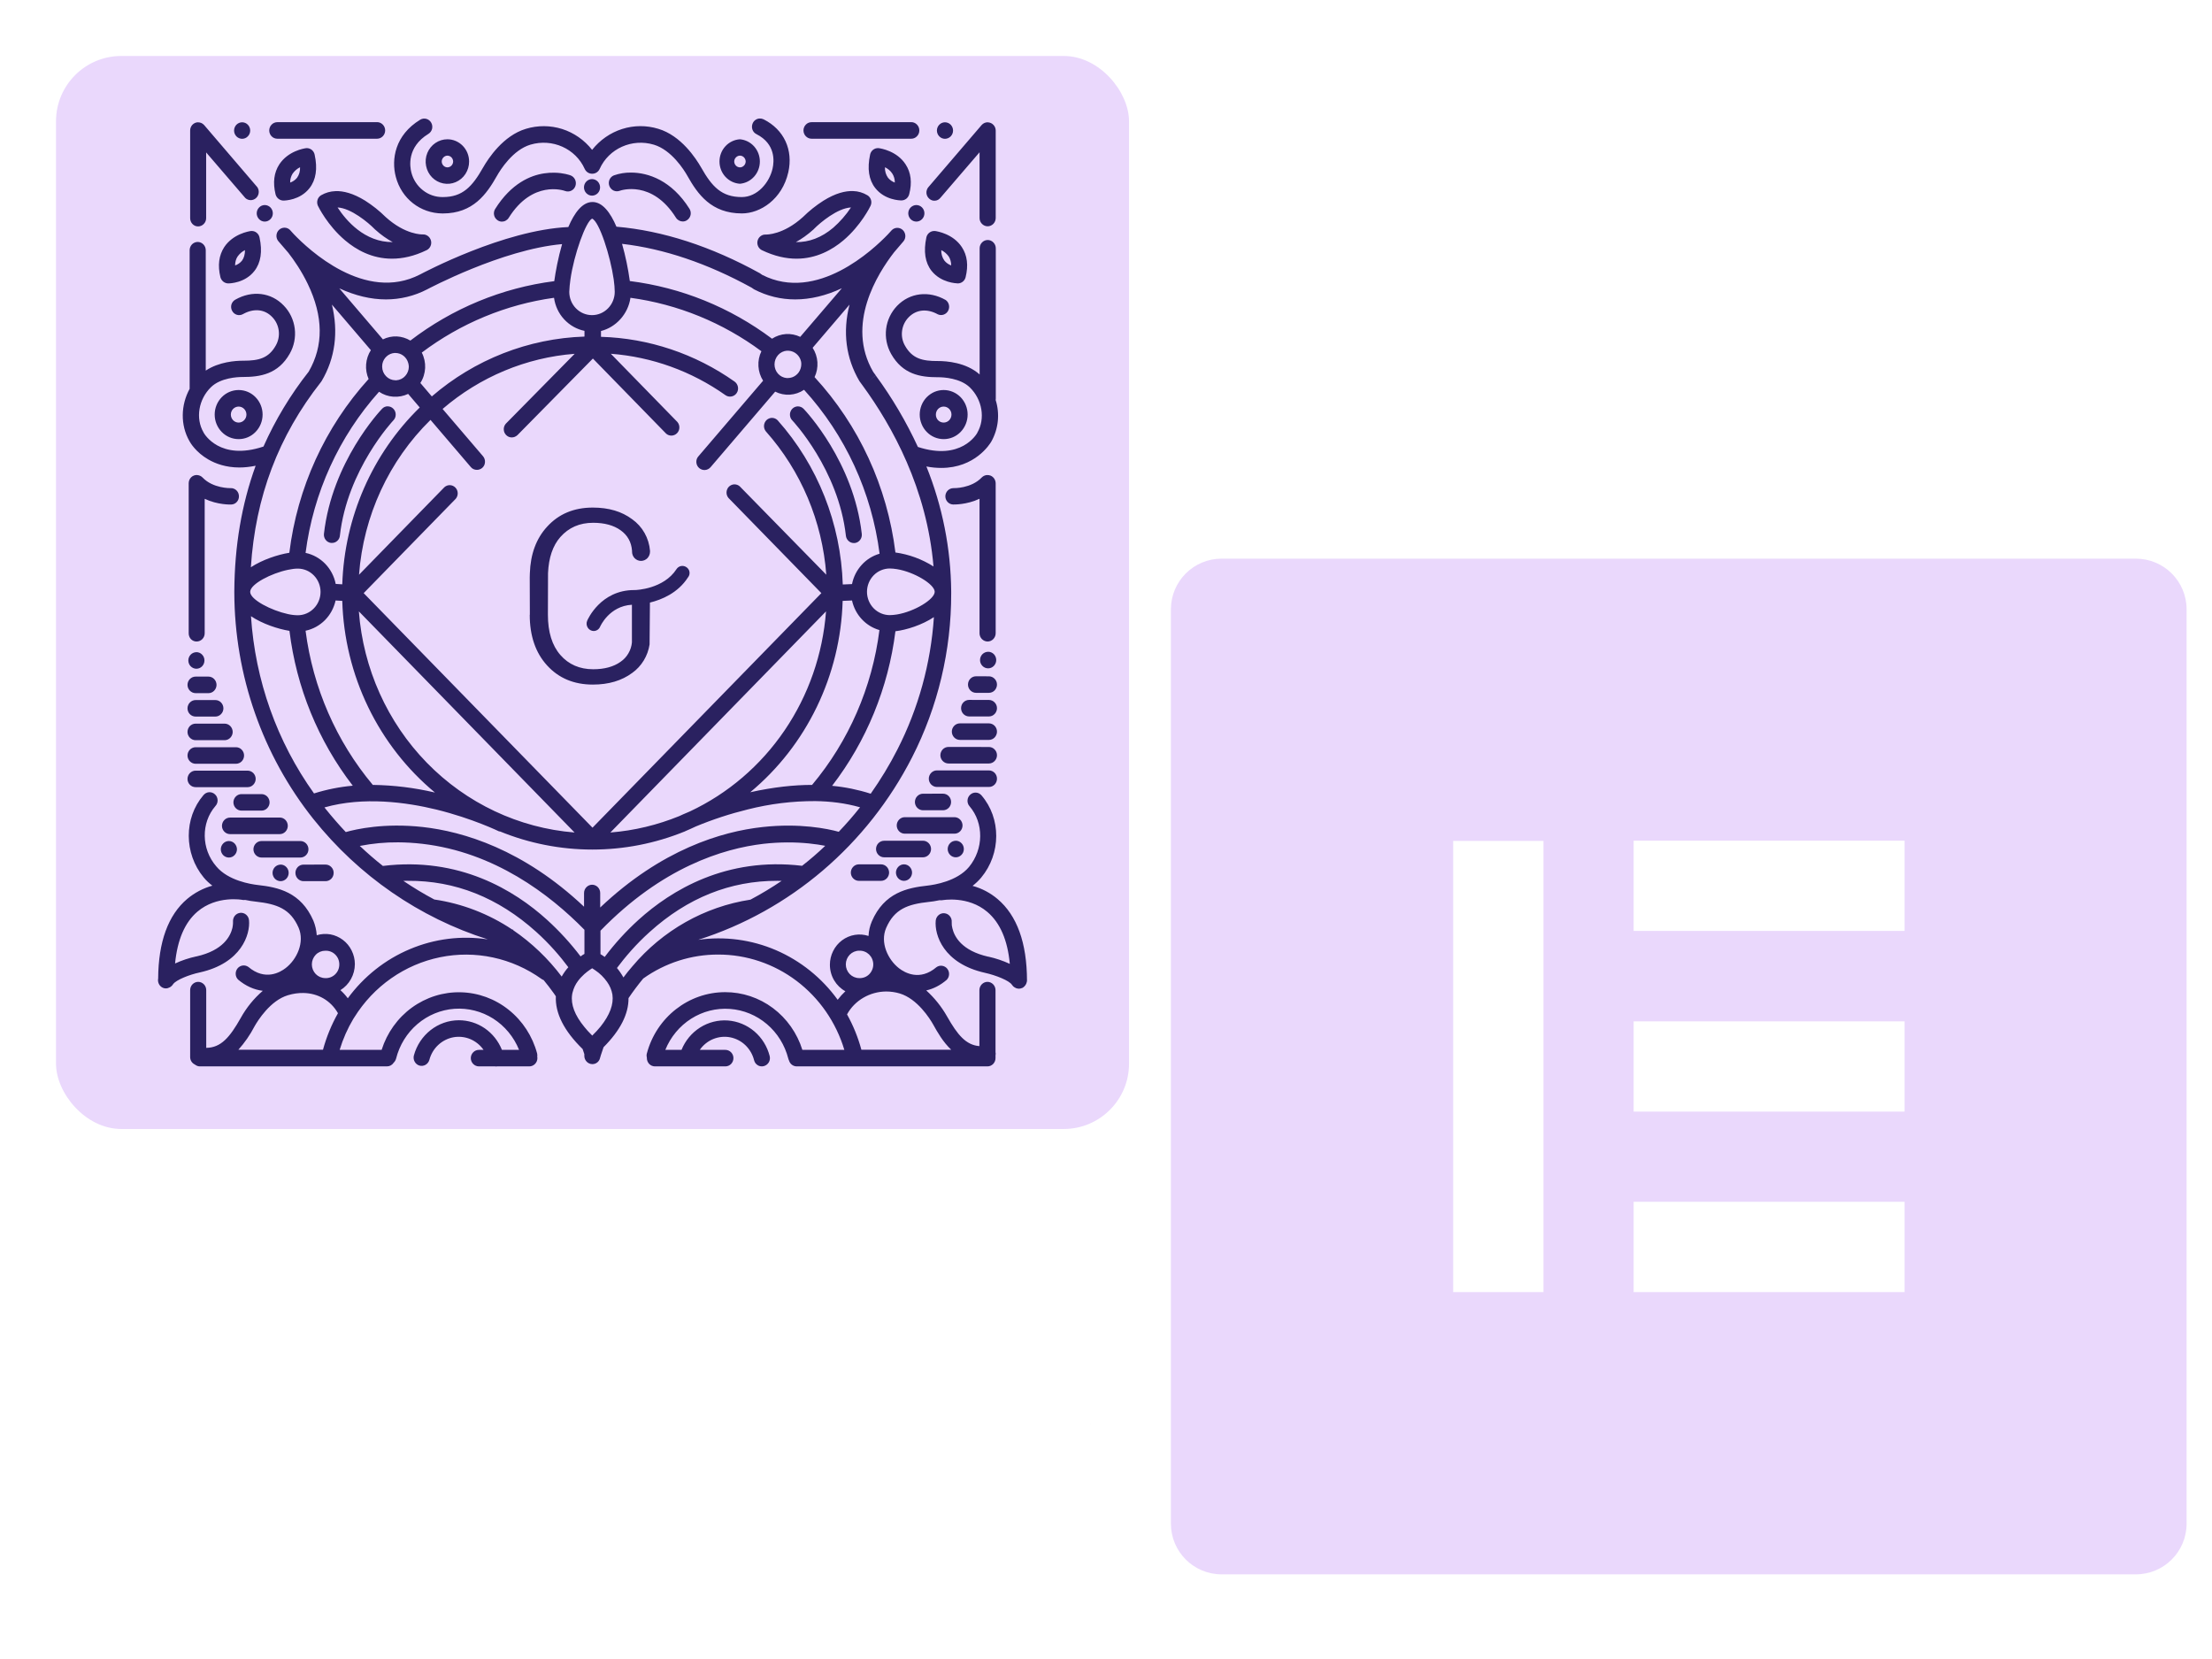 <svg width="56" height="42" viewBox="0 0 56 42" fill="none" xmlns="http://www.w3.org/2000/svg">
<g clip-path="url(#clip0_2266_3510)">
<g clip-path="url(#clip1_2266_3510)">
<path d="M55.357 38.571V15.428C55.357 14.717 54.783 14.143 54.071 14.143H30.928C30.217 14.143 29.643 14.717 29.643 15.428V38.571C29.643 39.283 30.217 39.857 30.928 39.857H54.071C54.783 39.857 55.357 39.283 55.357 38.571ZM39.074 32.711H36.789V21.289H39.075V32.711H39.074ZM48.217 32.711H41.358V30.425H48.217V32.711ZM48.217 28.142H41.358V25.857H48.217V28.142ZM48.217 23.568H41.358V21.283H48.217V23.568Z" fill="#EAD8FC"/>
<path d="M27.605 36.053V36.051C27.604 36.046 27.601 36.04 27.6 36.035L27.605 36.053Z" fill="black"/>
</g>
<rect x="1.418" y="1.417" width="27.165" height="27.165" rx="1.654" fill="#EAD8FC"/>
<path d="M19.234 3C19.197 3.001 19.161 3.012 19.13 3.033C19.099 3.053 19.074 3.082 19.058 3.116C19.009 3.221 19.048 3.346 19.151 3.396C19.642 3.646 19.599 4.088 19.559 4.266C19.481 4.618 19.177 4.989 18.778 4.989C18.269 4.989 18.025 4.726 17.752 4.243C17.617 4.007 17.242 3.433 16.666 3.261C16.367 3.169 16.047 3.171 15.749 3.266C15.451 3.361 15.187 3.545 14.99 3.794C14.794 3.545 14.53 3.361 14.232 3.266C13.934 3.172 13.614 3.17 13.315 3.261C12.74 3.433 12.364 4.007 12.229 4.243C11.955 4.726 11.711 4.989 11.212 4.989H11.205C11.025 4.99 10.85 4.93 10.707 4.817C10.564 4.705 10.461 4.548 10.415 4.369C10.376 4.223 10.294 3.727 10.846 3.389C10.869 3.375 10.889 3.356 10.905 3.334C10.921 3.312 10.932 3.287 10.939 3.261C10.945 3.234 10.946 3.207 10.942 3.179C10.938 3.152 10.929 3.126 10.915 3.103C10.902 3.08 10.884 3.059 10.862 3.043C10.841 3.026 10.816 3.015 10.79 3.008C10.764 3.002 10.738 3 10.711 3.004C10.685 3.008 10.659 3.018 10.636 3.032C10 3.42 9.902 4.034 10.021 4.479C10.165 5.029 10.642 5.4 11.201 5.404H11.211C11.979 5.404 12.321 4.911 12.581 4.452C12.666 4.301 12.983 3.794 13.43 3.662C13.983 3.498 14.572 3.761 14.803 4.277C14.819 4.312 14.844 4.341 14.875 4.363C14.907 4.384 14.943 4.396 14.98 4.398H15.004C15.041 4.396 15.078 4.384 15.109 4.363C15.14 4.342 15.165 4.312 15.181 4.277C15.412 3.761 16.001 3.497 16.554 3.663C17.002 3.798 17.318 4.301 17.403 4.453C17.663 4.915 18.006 5.403 18.782 5.403C19.249 5.403 19.802 5.046 19.957 4.361C20.085 3.795 19.849 3.281 19.332 3.021C19.301 3.006 19.267 2.999 19.233 3.001L19.234 3ZM7.021 3.093C6.967 3.093 6.915 3.115 6.877 3.154C6.838 3.193 6.817 3.246 6.816 3.302C6.816 3.417 6.906 3.512 7.021 3.512H9.547C9.601 3.512 9.653 3.489 9.691 3.45C9.729 3.411 9.751 3.358 9.751 3.302C9.751 3.246 9.729 3.193 9.691 3.154C9.652 3.114 9.6 3.092 9.546 3.092L7.021 3.093ZM20.545 3.093C20.491 3.093 20.439 3.115 20.401 3.155C20.363 3.194 20.341 3.247 20.341 3.302C20.341 3.417 20.434 3.512 20.546 3.512H23.07C23.124 3.512 23.176 3.49 23.214 3.45C23.253 3.411 23.274 3.358 23.274 3.302C23.274 3.246 23.253 3.193 23.214 3.154C23.176 3.114 23.124 3.092 23.07 3.092L20.545 3.093ZM6.127 3.096C6.073 3.097 6.022 3.12 5.984 3.159C5.947 3.198 5.926 3.251 5.926 3.306C5.926 3.361 5.948 3.414 5.986 3.453C6.025 3.492 6.076 3.514 6.13 3.514C6.184 3.514 6.236 3.492 6.274 3.452C6.313 3.413 6.334 3.36 6.334 3.305C6.334 3.249 6.312 3.196 6.274 3.157C6.236 3.118 6.184 3.096 6.13 3.096H6.127ZM23.92 3.096C23.866 3.097 23.815 3.12 23.778 3.159C23.74 3.198 23.719 3.251 23.719 3.306C23.72 3.361 23.741 3.414 23.78 3.453C23.818 3.492 23.869 3.514 23.923 3.514C23.977 3.514 24.029 3.492 24.068 3.453C24.106 3.414 24.128 3.361 24.128 3.305C24.128 3.249 24.106 3.196 24.068 3.157C24.029 3.118 23.977 3.096 23.923 3.096H23.92ZM5.005 3.096C4.953 3.099 4.904 3.123 4.868 3.162C4.833 3.201 4.813 3.253 4.814 3.306V5.522C4.814 5.637 4.902 5.732 5.014 5.732C5.069 5.732 5.121 5.71 5.159 5.67C5.198 5.631 5.219 5.578 5.219 5.522V3.859L6.21 5.012C6.246 5.047 6.295 5.066 6.345 5.067C6.395 5.067 6.443 5.049 6.481 5.015C6.519 4.981 6.543 4.935 6.549 4.884C6.556 4.833 6.543 4.781 6.515 4.739L5.169 3.167C5.148 3.144 5.123 3.125 5.095 3.113C5.067 3.101 5.036 3.096 5.006 3.097L5.005 3.096ZM25.015 3.096C24.984 3.094 24.953 3.1 24.925 3.112C24.897 3.124 24.871 3.142 24.851 3.166L23.505 4.736C23.487 4.756 23.473 4.78 23.465 4.806C23.456 4.832 23.452 4.859 23.454 4.887C23.456 4.914 23.463 4.941 23.475 4.965C23.487 4.99 23.504 5.011 23.524 5.029C23.544 5.047 23.567 5.062 23.592 5.071C23.617 5.08 23.643 5.083 23.67 5.081C23.696 5.08 23.722 5.072 23.746 5.06C23.769 5.047 23.79 5.03 23.807 5.009L24.799 3.855V5.52C24.799 5.634 24.892 5.729 25.004 5.729C25.058 5.729 25.11 5.706 25.148 5.667C25.186 5.628 25.208 5.575 25.208 5.519V3.306C25.208 3.253 25.188 3.201 25.152 3.163C25.116 3.124 25.068 3.101 25.016 3.098L25.015 3.096ZM11.327 3.526C11.218 3.526 11.112 3.559 11.021 3.621C10.93 3.683 10.86 3.771 10.818 3.874C10.776 3.977 10.765 4.09 10.787 4.2C10.808 4.309 10.86 4.41 10.937 4.489C11.014 4.568 11.112 4.621 11.219 4.643C11.326 4.665 11.437 4.654 11.537 4.611C11.638 4.568 11.724 4.496 11.784 4.403C11.844 4.31 11.877 4.201 11.876 4.089C11.876 3.94 11.818 3.797 11.715 3.691C11.612 3.586 11.473 3.526 11.327 3.526ZM18.732 3.526C18.592 3.535 18.461 3.598 18.365 3.702C18.268 3.807 18.215 3.945 18.215 4.089C18.215 4.233 18.268 4.371 18.365 4.476C18.461 4.58 18.592 4.643 18.732 4.652C18.87 4.64 18.998 4.576 19.092 4.471C19.185 4.367 19.237 4.231 19.237 4.089C19.237 3.947 19.185 3.811 19.092 3.707C18.998 3.602 18.87 3.538 18.732 3.526ZM22.235 3.75C22.187 3.748 22.14 3.763 22.102 3.793C22.064 3.823 22.038 3.866 22.028 3.914C21.952 4.268 21.994 4.551 22.158 4.76C22.395 5.064 22.778 5.074 22.821 5.074C22.866 5.074 22.91 5.058 22.946 5.03C22.981 5.001 23.007 4.961 23.018 4.916C23.094 4.626 23.064 4.369 22.926 4.16C22.706 3.822 22.301 3.758 22.254 3.752C22.247 3.751 22.241 3.75 22.235 3.75ZM7.763 3.75C7.756 3.75 7.75 3.75 7.743 3.752C7.697 3.758 7.295 3.822 7.072 4.16C6.936 4.369 6.904 4.622 6.976 4.919C6.988 4.964 7.013 5.004 7.049 5.032C7.084 5.061 7.128 5.077 7.173 5.078C7.216 5.078 7.598 5.068 7.835 4.764C8 4.554 8.043 4.268 7.966 3.917C7.957 3.869 7.931 3.826 7.894 3.795C7.857 3.765 7.81 3.749 7.763 3.75ZM11.327 3.94C11.365 3.941 11.402 3.956 11.429 3.984C11.456 4.012 11.471 4.05 11.472 4.089C11.471 4.128 11.456 4.165 11.429 4.193C11.402 4.221 11.365 4.236 11.327 4.237C11.289 4.236 11.252 4.221 11.226 4.193C11.199 4.165 11.183 4.128 11.183 4.089C11.183 4.05 11.199 4.013 11.226 3.985C11.252 3.957 11.289 3.941 11.327 3.94ZM18.732 3.94C18.771 3.94 18.808 3.956 18.835 3.984C18.862 4.012 18.877 4.05 18.878 4.089C18.877 4.128 18.862 4.166 18.834 4.193C18.807 4.221 18.771 4.237 18.732 4.237C18.694 4.236 18.658 4.221 18.631 4.193C18.604 4.165 18.588 4.128 18.588 4.089C18.588 4.05 18.604 4.013 18.631 3.985C18.658 3.957 18.694 3.941 18.732 3.94ZM7.596 4.234C7.601 4.329 7.575 4.424 7.52 4.501C7.474 4.557 7.414 4.599 7.346 4.622C7.344 4.542 7.366 4.463 7.408 4.396C7.457 4.327 7.521 4.271 7.596 4.234ZM22.404 4.234C22.473 4.268 22.545 4.322 22.591 4.396C22.631 4.46 22.654 4.534 22.654 4.622C22.587 4.598 22.528 4.556 22.482 4.501C22.427 4.424 22.399 4.33 22.404 4.234ZM15.973 4.369C15.827 4.367 15.682 4.391 15.544 4.439C15.519 4.448 15.496 4.463 15.477 4.481C15.457 4.5 15.442 4.522 15.431 4.547C15.42 4.572 15.414 4.599 15.413 4.626C15.412 4.653 15.417 4.681 15.426 4.706C15.445 4.757 15.483 4.799 15.531 4.823C15.58 4.846 15.635 4.849 15.686 4.831C15.719 4.818 16.509 4.548 17.114 5.513C17.153 5.573 17.219 5.607 17.286 5.607C17.322 5.607 17.361 5.597 17.394 5.573C17.439 5.543 17.471 5.497 17.483 5.443C17.494 5.39 17.485 5.333 17.456 5.287C17.003 4.567 16.412 4.369 15.973 4.369ZM14.032 4.372C13.947 4.37 13.861 4.376 13.777 4.389C13.435 4.439 12.944 4.639 12.536 5.29C12.521 5.313 12.512 5.339 12.507 5.366C12.502 5.393 12.503 5.42 12.509 5.447C12.514 5.474 12.525 5.499 12.541 5.521C12.556 5.543 12.576 5.562 12.598 5.577C12.63 5.599 12.668 5.611 12.707 5.611C12.741 5.611 12.775 5.602 12.804 5.585C12.834 5.569 12.86 5.545 12.878 5.516C13.481 4.551 14.27 4.821 14.306 4.835C14.332 4.844 14.358 4.849 14.385 4.847C14.412 4.846 14.438 4.84 14.462 4.828C14.486 4.816 14.508 4.8 14.526 4.78C14.544 4.759 14.558 4.736 14.567 4.71C14.585 4.658 14.583 4.6 14.56 4.549C14.537 4.499 14.496 4.459 14.445 4.44C14.422 4.432 14.265 4.375 14.032 4.372ZM14.984 4.534C14.931 4.535 14.88 4.558 14.843 4.597C14.805 4.636 14.784 4.689 14.784 4.744C14.785 4.799 14.806 4.852 14.844 4.891C14.883 4.931 14.934 4.953 14.988 4.953C15.042 4.953 15.094 4.93 15.133 4.891C15.171 4.852 15.192 4.799 15.192 4.743C15.192 4.687 15.17 4.634 15.132 4.595C15.093 4.556 15.041 4.534 14.987 4.534H14.984ZM21.598 4.837C21.402 4.83 21.154 4.889 20.846 5.081C20.659 5.2 20.485 5.339 20.326 5.496C19.826 5.948 19.408 5.938 19.385 5.938C19.338 5.936 19.292 5.95 19.255 5.979C19.217 6.007 19.191 6.048 19.179 6.095C19.168 6.141 19.172 6.19 19.192 6.234C19.212 6.277 19.245 6.312 19.287 6.333C19.609 6.488 19.902 6.549 20.165 6.549C20.669 6.549 21.071 6.323 21.351 6.086C21.797 5.708 22.029 5.233 22.038 5.213C22.061 5.166 22.066 5.112 22.051 5.062C22.036 5.012 22.004 4.969 21.959 4.943C21.849 4.877 21.725 4.84 21.598 4.837ZM8.492 4.839C8.365 4.843 8.24 4.878 8.129 4.943C8.085 4.969 8.052 5.012 8.038 5.062C8.023 5.112 8.028 5.166 8.05 5.213C8.06 5.233 8.29 5.708 8.738 6.086C9.018 6.323 9.416 6.549 9.922 6.549C10.19 6.549 10.482 6.488 10.801 6.333C10.844 6.312 10.878 6.277 10.898 6.233C10.918 6.189 10.923 6.14 10.911 6.093C10.899 6.046 10.872 6.004 10.834 5.976C10.796 5.947 10.75 5.932 10.703 5.935C10.686 5.935 10.265 5.948 9.764 5.495C9.606 5.338 9.431 5.199 9.244 5.08C8.937 4.89 8.688 4.832 8.493 4.838L8.492 4.839ZM15 5.114C14.743 5.114 14.542 5.387 14.388 5.748C12.752 5.822 10.718 6.905 10.633 6.949C9.24 7.668 7.805 6.311 7.44 5.93C7.384 5.866 7.345 5.829 7.342 5.822C7.305 5.785 7.255 5.764 7.203 5.764C7.151 5.764 7.101 5.784 7.063 5.82C7.025 5.856 7.002 5.906 6.999 5.959C6.996 6.012 7.012 6.064 7.046 6.105L7.299 6.399C7.446 6.588 7.634 6.861 7.792 7.189C8.187 8.009 8.194 8.754 7.815 9.409C7.357 9.989 6.972 10.626 6.67 11.305C5.568 11.673 5.173 10.985 5.156 10.954C5.156 10.95 5.153 10.951 5.153 10.947C4.945 10.59 5.027 10.107 5.343 9.8C5.587 9.564 6.011 9.544 6.143 9.544H6.146C6.588 9.544 7.042 9.473 7.335 8.954C7.445 8.762 7.489 8.538 7.462 8.318C7.434 8.097 7.336 7.892 7.183 7.735C6.864 7.401 6.383 7.344 5.956 7.587C5.932 7.6 5.912 7.618 5.895 7.639C5.878 7.661 5.866 7.685 5.858 7.711C5.851 7.738 5.849 7.765 5.852 7.793C5.855 7.82 5.864 7.846 5.877 7.87C5.89 7.894 5.907 7.915 5.928 7.933C5.949 7.95 5.973 7.962 5.998 7.97C6.024 7.978 6.051 7.98 6.077 7.976C6.104 7.973 6.13 7.965 6.153 7.951C6.426 7.799 6.703 7.826 6.894 8.029C6.984 8.122 7.041 8.243 7.057 8.373C7.073 8.503 7.046 8.634 6.982 8.747C6.802 9.067 6.555 9.132 6.16 9.132H6.146C5.966 9.132 5.544 9.159 5.209 9.382V6.335C5.209 6.279 5.187 6.226 5.149 6.187C5.11 6.147 5.058 6.125 5.004 6.125C4.95 6.126 4.898 6.148 4.86 6.187C4.822 6.227 4.801 6.28 4.801 6.335V9.844C4.576 10.256 4.564 10.758 4.794 11.164C4.816 11.207 4.958 11.45 5.274 11.632C5.455 11.737 5.716 11.835 6.061 11.835C6.186 11.835 6.325 11.821 6.472 11.791C6.117 12.769 5.939 13.821 5.932 14.969V15.006C5.939 17.095 6.645 19.117 7.934 20.735C9.082 22.174 10.618 23.234 12.35 23.782C11.683 23.68 11.002 23.765 10.378 24.028C9.754 24.29 9.211 24.72 8.805 25.273C8.75 25.198 8.687 25.129 8.618 25.067C8.729 24.999 8.821 24.903 8.885 24.787C8.949 24.672 8.983 24.542 8.984 24.409C8.984 24.29 8.956 24.172 8.903 24.065C8.851 23.958 8.775 23.866 8.681 23.795C8.587 23.724 8.478 23.676 8.364 23.655C8.249 23.635 8.131 23.642 8.019 23.677C8.01 23.55 7.982 23.426 7.934 23.309C7.618 22.584 7.042 22.462 6.525 22.405C6.354 22.385 5.778 22.297 5.475 21.933C5.093 21.491 5.087 20.833 5.452 20.408C5.471 20.388 5.486 20.364 5.496 20.338C5.506 20.312 5.51 20.284 5.509 20.256C5.508 20.228 5.501 20.201 5.49 20.175C5.478 20.15 5.462 20.127 5.441 20.109C5.421 20.09 5.397 20.076 5.371 20.067C5.346 20.058 5.318 20.054 5.291 20.056C5.264 20.058 5.237 20.066 5.213 20.079C5.189 20.092 5.168 20.11 5.15 20.131C4.653 20.711 4.655 21.605 5.156 22.213C5.221 22.293 5.297 22.361 5.376 22.422C5.144 22.486 4.928 22.6 4.741 22.756C4.257 23.164 4.01 23.846 4.004 24.773C3.996 24.815 4 24.858 4.017 24.898C4.033 24.937 4.061 24.97 4.097 24.993C4.129 25.013 4.165 25.023 4.201 25.023C4.215 25.023 4.23 25.02 4.244 25.016H4.248C4.254 25.016 4.257 25.013 4.264 25.009C4.276 25.006 4.286 25.002 4.296 24.996C4.3 24.996 4.3 24.993 4.303 24.993C4.337 24.973 4.365 24.945 4.385 24.912C4.464 24.807 4.79 24.675 5.06 24.618C6.117 24.382 6.338 23.65 6.304 23.298C6.302 23.271 6.294 23.244 6.282 23.22C6.269 23.196 6.252 23.174 6.232 23.157C6.211 23.139 6.188 23.126 6.162 23.118C6.137 23.11 6.11 23.107 6.083 23.11C6.057 23.112 6.031 23.12 6.007 23.133C5.983 23.145 5.963 23.163 5.945 23.184C5.928 23.205 5.916 23.229 5.908 23.255C5.9 23.281 5.897 23.309 5.899 23.336C5.899 23.339 5.903 23.4 5.884 23.491C5.834 23.701 5.652 24.061 4.974 24.213H4.969C4.784 24.253 4.604 24.313 4.432 24.392C4.491 23.792 4.679 23.352 4.998 23.08C5.489 22.661 6.136 22.78 6.143 22.783C6.164 22.786 6.185 22.786 6.206 22.783C6.295 22.802 6.385 22.817 6.476 22.826C7.019 22.887 7.351 23.009 7.559 23.484C7.72 23.859 7.513 24.291 7.233 24.507C7.091 24.618 6.713 24.837 6.289 24.48C6.247 24.45 6.195 24.436 6.144 24.443C6.093 24.45 6.047 24.476 6.014 24.516C5.981 24.557 5.964 24.608 5.967 24.661C5.969 24.714 5.991 24.763 6.028 24.8C6.219 24.962 6.433 25.057 6.653 25.084C6.428 25.277 6.239 25.51 6.094 25.772C5.817 26.262 5.594 26.524 5.221 26.528V25.067C5.221 25.012 5.2 24.958 5.162 24.919C5.123 24.88 5.072 24.857 5.017 24.857C4.963 24.857 4.911 24.88 4.873 24.919C4.835 24.958 4.814 25.012 4.814 25.067V26.761C4.814 26.845 4.862 26.916 4.933 26.95C4.969 26.977 5.011 26.997 5.057 26.997H9.797C9.831 26.997 9.864 26.988 9.894 26.972C9.924 26.955 9.949 26.931 9.968 26.902C9.996 26.875 10.016 26.84 10.027 26.802C10.113 26.459 10.302 26.152 10.567 25.926C10.832 25.699 11.161 25.564 11.505 25.539C11.85 25.515 12.193 25.602 12.487 25.788C12.78 25.975 13.009 26.252 13.141 26.579H12.707C12.618 26.357 12.467 26.167 12.273 26.033C12.079 25.9 11.851 25.829 11.617 25.829C11.087 25.829 10.62 26.197 10.478 26.72C10.464 26.773 10.471 26.83 10.498 26.878C10.524 26.926 10.568 26.962 10.62 26.977C10.672 26.991 10.727 26.984 10.774 26.957C10.82 26.93 10.855 26.885 10.87 26.832C10.908 26.688 10.985 26.557 11.093 26.456C11.201 26.355 11.334 26.287 11.478 26.26C11.622 26.234 11.77 26.25 11.905 26.306C12.04 26.363 12.157 26.457 12.242 26.579H12.124C12.07 26.579 12.018 26.601 11.98 26.64C11.941 26.679 11.919 26.733 11.919 26.788C11.919 26.902 12.012 26.997 12.124 26.997H12.535L12.558 27C12.568 27 12.578 27 12.585 26.997H13.401C13.455 26.997 13.507 26.974 13.545 26.935C13.584 26.896 13.605 26.843 13.605 26.787C13.605 26.777 13.605 26.767 13.601 26.757C13.605 26.728 13.604 26.699 13.598 26.67C13.481 26.233 13.23 25.846 12.881 25.567C12.533 25.287 12.106 25.131 11.664 25.121C11.221 25.11 10.788 25.247 10.427 25.509C10.066 25.772 9.798 26.147 9.662 26.578H8.599C8.684 26.298 8.8 26.038 8.944 25.796C8.954 25.782 8.96 25.769 8.97 25.756C9.213 25.365 9.53 25.029 9.903 24.768C10.276 24.506 10.697 24.325 11.14 24.234C11.583 24.143 12.039 24.145 12.482 24.24C12.924 24.335 13.343 24.521 13.713 24.786C13.728 24.797 13.745 24.805 13.762 24.811C13.848 24.915 13.934 25.026 14.016 25.141L14.072 25.222C14.053 25.651 14.279 26.099 14.75 26.558C14.767 26.608 14.783 26.653 14.793 26.686V26.73C14.793 26.845 14.885 26.94 14.997 26.94C15.042 26.94 15.085 26.925 15.121 26.897C15.156 26.868 15.181 26.829 15.191 26.784C15.191 26.781 15.22 26.68 15.28 26.511C15.704 26.086 15.915 25.671 15.912 25.269C16.028 25.098 16.152 24.932 16.284 24.773C16.841 24.376 17.504 24.164 18.183 24.166C18.897 24.165 19.593 24.399 20.167 24.833C20.742 25.268 21.166 25.88 21.376 26.579H20.313C20.18 26.154 19.919 25.784 19.568 25.521C19.217 25.258 18.793 25.117 18.358 25.118C17.433 25.118 16.619 25.755 16.376 26.67C16.367 26.703 16.367 26.737 16.376 26.77V26.788C16.377 26.843 16.398 26.896 16.436 26.936C16.475 26.975 16.526 26.997 16.58 26.997H18.364C18.418 26.997 18.47 26.975 18.508 26.936C18.547 26.896 18.568 26.843 18.568 26.787C18.568 26.732 18.546 26.679 18.508 26.64C18.469 26.601 18.418 26.579 18.364 26.579H17.716C17.801 26.456 17.919 26.361 18.055 26.305C18.192 26.249 18.341 26.233 18.485 26.261C18.63 26.289 18.764 26.358 18.871 26.461C18.978 26.564 19.055 26.696 19.091 26.842C19.098 26.868 19.11 26.893 19.125 26.915C19.142 26.937 19.162 26.955 19.185 26.969C19.207 26.983 19.233 26.992 19.259 26.995C19.286 26.999 19.312 26.997 19.338 26.99C19.39 26.976 19.435 26.942 19.463 26.895C19.491 26.847 19.499 26.791 19.486 26.737C19.424 26.492 19.288 26.273 19.098 26.111C18.908 25.95 18.673 25.853 18.426 25.835C18.18 25.818 17.934 25.88 17.724 26.013C17.513 26.147 17.349 26.344 17.254 26.578H16.844C16.976 26.252 17.205 25.976 17.498 25.79C17.791 25.604 18.134 25.517 18.478 25.542C18.822 25.567 19.15 25.701 19.415 25.927C19.681 26.153 19.87 26.459 19.957 26.801C19.96 26.818 19.97 26.835 19.976 26.851C19.989 26.894 20.015 26.931 20.05 26.957C20.085 26.983 20.128 26.997 20.171 26.997H25C25.054 26.997 25.106 26.974 25.144 26.935C25.182 26.895 25.203 26.842 25.203 26.787V26.72C25.207 26.7 25.207 26.68 25.207 26.66C25.207 26.656 25.207 26.652 25.203 26.649V25.067C25.203 25.012 25.181 24.958 25.143 24.919C25.105 24.88 25.053 24.857 24.999 24.857C24.945 24.857 24.893 24.88 24.855 24.919C24.817 24.958 24.795 25.012 24.795 25.067V26.484C24.454 26.457 24.239 26.197 23.976 25.732C23.836 25.485 23.658 25.263 23.449 25.074C23.63 25.034 23.804 24.945 23.966 24.807C24.003 24.77 24.025 24.721 24.027 24.668C24.03 24.616 24.013 24.564 23.98 24.523C23.947 24.483 23.901 24.457 23.85 24.45C23.799 24.443 23.747 24.456 23.706 24.487C23.284 24.844 22.906 24.625 22.761 24.514C22.481 24.298 22.273 23.862 22.435 23.491C22.642 23.016 22.975 22.891 23.518 22.833C23.587 22.827 23.679 22.813 23.788 22.79C23.81 22.793 23.832 22.793 23.854 22.79C23.861 22.79 24.503 22.668 24.995 23.086C25.318 23.36 25.509 23.798 25.565 24.402C25.392 24.322 25.211 24.261 25.026 24.22H25.019C24.345 24.068 24.16 23.71 24.111 23.501C24.097 23.451 24.091 23.398 24.094 23.346C24.099 23.291 24.082 23.236 24.047 23.194C24.013 23.151 23.963 23.125 23.909 23.12C23.856 23.115 23.802 23.132 23.761 23.168C23.72 23.203 23.694 23.254 23.689 23.309C23.657 23.663 23.877 24.392 24.938 24.629C25.211 24.689 25.555 24.827 25.619 24.932C25.629 24.946 25.64 24.959 25.652 24.972L25.662 24.979C25.671 24.986 25.681 24.996 25.691 24.999C25.694 25.002 25.701 25.006 25.703 25.006C25.713 25.013 25.723 25.016 25.733 25.02L25.746 25.023C25.76 25.026 25.776 25.03 25.792 25.03C25.806 25.03 25.816 25.03 25.828 25.027C25.832 25.027 25.835 25.027 25.838 25.024C25.848 25.021 25.858 25.017 25.871 25.014H25.875C25.885 25.011 25.892 25.004 25.901 25L25.904 24.997C25.911 24.994 25.918 24.987 25.921 24.984C25.924 24.981 25.931 24.977 25.935 24.97L25.947 24.957C25.95 24.95 25.957 24.947 25.96 24.94L25.97 24.923L25.98 24.906C25.983 24.899 25.983 24.892 25.986 24.886C25.99 24.879 25.99 24.872 25.993 24.866C25.993 24.859 25.997 24.852 25.997 24.849C25.997 24.842 26 24.835 26 24.825V24.822C25.997 23.867 25.746 23.176 25.256 22.761C25.071 22.604 24.854 22.49 24.622 22.427C24.7 22.366 24.776 22.295 24.841 22.217C25.345 21.61 25.348 20.717 24.848 20.136C24.83 20.115 24.809 20.099 24.785 20.086C24.761 20.074 24.735 20.067 24.709 20.066C24.682 20.064 24.655 20.068 24.63 20.077C24.605 20.086 24.582 20.101 24.562 20.119C24.542 20.137 24.526 20.159 24.514 20.183C24.502 20.208 24.495 20.235 24.494 20.262C24.492 20.289 24.496 20.317 24.505 20.342C24.514 20.368 24.527 20.392 24.546 20.412C24.91 20.838 24.904 21.495 24.532 21.948C24.229 22.312 23.654 22.4 23.482 22.42C22.965 22.477 22.386 22.599 22.073 23.324C22.025 23.435 21.994 23.56 21.988 23.695C21.875 23.658 21.756 23.649 21.64 23.668C21.524 23.687 21.413 23.734 21.318 23.805C21.223 23.876 21.145 23.969 21.092 24.077C21.038 24.184 21.01 24.303 21.01 24.424C21.01 24.714 21.168 24.967 21.402 25.095C21.331 25.161 21.266 25.233 21.207 25.311C20.806 24.756 20.266 24.323 19.645 24.055C19.023 23.788 18.343 23.698 17.676 23.793C18.831 23.426 19.903 22.829 20.832 22.037C21.761 21.244 22.529 20.271 23.09 19.174C23.744 17.893 24.084 16.467 24.081 15.021V14.977C24.072 13.889 23.858 12.814 23.453 11.809C23.587 11.836 23.716 11.846 23.831 11.846C24.683 11.846 25.059 11.246 25.099 11.175C25.187 11.017 25.242 10.842 25.261 10.662C25.279 10.481 25.261 10.298 25.206 10.125C25.21 10.115 25.21 10.102 25.21 10.088V6.286C25.21 6.23 25.188 6.177 25.15 6.138C25.112 6.099 25.06 6.076 25.006 6.076C24.952 6.076 24.899 6.098 24.861 6.138C24.823 6.177 24.801 6.23 24.801 6.286V9.48C24.457 9.173 23.956 9.14 23.748 9.14C23.348 9.143 23.097 9.078 22.913 8.755C22.847 8.642 22.82 8.51 22.837 8.379C22.853 8.249 22.911 8.128 23.001 8.035C23.196 7.833 23.472 7.807 23.743 7.958C23.789 7.979 23.842 7.982 23.89 7.965C23.938 7.948 23.979 7.914 24.003 7.868C24.028 7.823 24.035 7.769 24.023 7.718C24.012 7.668 23.982 7.623 23.94 7.594C23.511 7.351 23.032 7.412 22.712 7.742C22.396 8.073 22.337 8.562 22.56 8.96C22.853 9.477 23.298 9.55 23.736 9.55H23.752C23.884 9.55 24.308 9.571 24.552 9.807C24.867 10.114 24.95 10.597 24.742 10.954C24.742 10.954 24.74 10.958 24.74 10.961C24.723 10.991 24.331 11.673 23.238 11.315C22.943 10.677 22.586 10.071 22.172 9.507L22.011 9.632L22.172 9.504L22.107 9.416C21.405 8.211 22.215 6.929 22.636 6.386L22.873 6.109C22.907 6.068 22.923 6.016 22.92 5.963C22.916 5.91 22.894 5.86 22.856 5.824C22.818 5.788 22.768 5.768 22.716 5.768C22.664 5.769 22.614 5.789 22.577 5.826C22.543 5.861 22.51 5.897 22.478 5.934C22.113 6.315 20.684 7.664 19.298 6.96L19.259 6.933L19.24 6.919C17.999 6.234 16.774 5.839 15.606 5.739C15.455 5.384 15.254 5.114 15 5.114ZM6.699 5.191C6.646 5.192 6.595 5.215 6.558 5.254C6.52 5.293 6.499 5.346 6.499 5.401C6.499 5.456 6.521 5.509 6.559 5.548C6.597 5.588 6.649 5.61 6.703 5.61C6.757 5.61 6.809 5.587 6.847 5.548C6.886 5.509 6.907 5.456 6.907 5.4C6.907 5.344 6.885 5.291 6.847 5.252C6.808 5.213 6.756 5.191 6.702 5.191H6.699ZM23.195 5.191C23.142 5.192 23.091 5.215 23.053 5.254C23.015 5.293 22.994 5.346 22.994 5.401C22.995 5.457 23.016 5.51 23.055 5.549C23.093 5.588 23.145 5.61 23.199 5.61C23.253 5.61 23.305 5.587 23.343 5.548C23.382 5.509 23.403 5.456 23.403 5.4C23.403 5.344 23.381 5.291 23.343 5.252C23.304 5.213 23.253 5.191 23.198 5.191H23.195ZM8.546 5.252C8.887 5.269 9.326 5.637 9.48 5.795L9.49 5.805C9.645 5.947 9.8 6.052 9.942 6.129C9.23 6.136 8.759 5.579 8.546 5.252ZM21.544 5.252C21.417 5.442 21.266 5.615 21.095 5.765C20.799 6.015 20.483 6.135 20.149 6.129C20.285 6.055 20.442 5.947 20.599 5.805L20.608 5.795C20.763 5.637 21.201 5.269 21.544 5.252ZM14.99 5.535C15.172 5.606 15.452 6.48 15.537 7.074C15.553 7.192 15.563 7.3 15.563 7.388C15.563 7.544 15.502 7.695 15.394 7.805C15.286 7.916 15.14 7.978 14.987 7.978C14.835 7.978 14.688 7.916 14.58 7.805C14.472 7.695 14.412 7.544 14.412 7.388C14.416 7.284 14.426 7.181 14.441 7.078C14.529 6.446 14.832 5.603 14.99 5.535ZM6.367 5.848L6.347 5.849C6.301 5.856 5.899 5.92 5.676 6.257C5.541 6.467 5.508 6.72 5.58 7.017C5.592 7.062 5.618 7.102 5.653 7.13C5.689 7.159 5.733 7.174 5.778 7.175C5.82 7.175 6.203 7.165 6.44 6.861C6.604 6.652 6.647 6.365 6.571 6.015C6.562 5.967 6.537 5.923 6.499 5.893C6.462 5.862 6.415 5.846 6.367 5.848ZM23.66 5.848C23.612 5.846 23.565 5.861 23.527 5.891C23.489 5.92 23.462 5.963 23.452 6.011C23.377 6.365 23.42 6.649 23.584 6.858C23.828 7.162 24.209 7.172 24.249 7.175C24.294 7.175 24.338 7.159 24.374 7.131C24.41 7.102 24.435 7.062 24.446 7.017C24.519 6.72 24.489 6.467 24.351 6.257C24.131 5.92 23.726 5.856 23.679 5.849C23.673 5.848 23.666 5.848 23.66 5.848ZM15.748 6.173C16.804 6.295 17.906 6.666 19.029 7.283L19.072 7.313L19.094 7.327C19.42 7.496 19.769 7.58 20.131 7.58C20.514 7.58 20.912 7.486 21.313 7.297L20.259 8.528C20.146 8.474 20.021 8.449 19.896 8.457C19.771 8.466 19.651 8.506 19.545 8.575C18.486 7.781 17.247 7.279 15.945 7.115C15.901 6.797 15.836 6.482 15.748 6.173ZM14.23 6.18C14.132 6.52 14.065 6.875 14.032 7.118C12.711 7.287 11.456 7.806 10.389 8.622C10.284 8.559 10.166 8.523 10.045 8.517C9.924 8.512 9.803 8.538 9.694 8.592L8.59 7.3C8.995 7.486 9.39 7.58 9.771 7.58C10.132 7.58 10.489 7.494 10.811 7.327C10.831 7.317 12.709 6.315 14.23 6.18ZM6.202 6.332C6.202 6.442 6.176 6.531 6.127 6.598C6.081 6.655 6.02 6.697 5.952 6.72C5.952 6.632 5.975 6.554 6.015 6.494C6.064 6.425 6.127 6.369 6.202 6.332ZM23.83 6.332C23.905 6.369 23.97 6.425 24.019 6.494C24.058 6.558 24.081 6.632 24.081 6.72C24.014 6.696 23.955 6.654 23.909 6.598C23.854 6.521 23.826 6.427 23.83 6.332ZM14.026 7.539C14.054 7.743 14.143 7.934 14.281 8.083C14.42 8.233 14.6 8.336 14.797 8.376V8.521C13.379 8.567 12.018 9.1 10.932 10.036L10.642 9.696C10.715 9.583 10.756 9.451 10.763 9.316C10.769 9.181 10.74 9.046 10.678 8.926C11.664 8.184 12.815 7.707 14.026 7.539ZM15.961 7.539C17.158 7.702 18.297 8.166 19.276 8.892C19.219 9.009 19.193 9.14 19.201 9.271C19.208 9.402 19.249 9.528 19.319 9.638L17.68 11.554C17.662 11.574 17.648 11.598 17.639 11.624C17.631 11.65 17.627 11.678 17.629 11.705C17.631 11.733 17.638 11.759 17.65 11.784C17.662 11.809 17.679 11.83 17.699 11.848C17.74 11.884 17.794 11.903 17.848 11.899C17.902 11.895 17.953 11.87 17.989 11.828L19.625 9.915C19.74 9.973 19.868 10 19.996 9.992C20.125 9.983 20.248 9.941 20.356 9.868C21.4 11.013 22.069 12.464 22.268 14.018C22.094 14.068 21.936 14.166 21.814 14.302C21.69 14.438 21.606 14.605 21.57 14.787L21.336 14.797C21.287 13.254 20.702 11.78 19.687 10.64C19.65 10.602 19.601 10.581 19.549 10.579C19.497 10.578 19.446 10.598 19.407 10.634C19.369 10.67 19.346 10.72 19.342 10.773C19.338 10.826 19.355 10.879 19.388 10.92C20.279 11.921 20.818 13.199 20.919 14.55L18.729 12.314C18.691 12.279 18.641 12.261 18.589 12.262C18.538 12.264 18.489 12.286 18.452 12.323C18.416 12.36 18.395 12.41 18.393 12.463C18.391 12.516 18.409 12.567 18.443 12.607L20.794 15.016L15 20.954L9.207 15.016L11.538 12.627C11.572 12.587 11.589 12.536 11.588 12.483C11.586 12.43 11.565 12.38 11.528 12.343C11.492 12.306 11.443 12.284 11.391 12.282C11.34 12.281 11.29 12.299 11.251 12.334L9.089 14.55C9.201 13.059 9.845 11.664 10.899 10.63L11.919 11.824C11.958 11.872 12.015 11.895 12.074 11.895C12.123 11.895 12.171 11.877 12.209 11.845C12.229 11.827 12.246 11.805 12.258 11.781C12.269 11.756 12.277 11.729 12.278 11.702C12.28 11.675 12.277 11.647 12.268 11.621C12.26 11.595 12.246 11.572 12.229 11.551L11.205 10.353C12.15 9.541 13.32 9.052 14.549 8.957L12.812 10.72C12.784 10.749 12.765 10.786 12.757 10.826C12.75 10.867 12.754 10.908 12.769 10.946C12.785 10.984 12.811 11.016 12.844 11.039C12.877 11.062 12.916 11.074 12.956 11.074C13.009 11.074 13.059 11.054 13.102 11.014L15.01 9.077L16.863 10.977C16.902 11.012 16.952 11.03 17.004 11.028C17.055 11.026 17.104 11.004 17.14 10.967C17.177 10.93 17.198 10.88 17.199 10.827C17.201 10.774 17.183 10.723 17.149 10.683L15.464 8.956C16.506 9.035 17.508 9.397 18.367 10.005C18.412 10.036 18.467 10.048 18.52 10.037C18.573 10.027 18.62 9.996 18.65 9.951C18.681 9.905 18.692 9.849 18.682 9.795C18.672 9.741 18.642 9.693 18.598 9.661C17.6 8.956 16.425 8.562 15.215 8.527V8.38C15.595 8.285 15.902 7.95 15.961 7.539ZM8.401 7.709L9.389 8.865C9.32 8.972 9.279 9.095 9.269 9.223C9.259 9.35 9.281 9.478 9.332 9.595C8.23 10.809 7.527 12.348 7.325 13.994C7.032 14.041 6.644 14.169 6.351 14.361C6.466 12.581 7.048 11.038 8.128 9.668L8.144 9.645C8.486 9.065 8.572 8.403 8.402 7.708L8.401 7.709ZM21.507 7.712C21.329 8.407 21.415 9.065 21.757 9.648L21.843 9.766C22.59 10.789 23.466 12.371 23.633 14.341C23.34 14.155 23.011 14.034 22.669 13.987C22.463 12.322 21.746 10.767 20.622 9.547C20.678 9.43 20.702 9.3 20.694 9.169C20.685 9.039 20.644 8.914 20.573 8.805L21.507 7.712ZM19.924 8.879H19.966C20.119 8.889 20.246 9 20.279 9.149C20.282 9.169 20.286 9.186 20.286 9.206C20.282 9.21 20.286 9.216 20.286 9.223C20.285 9.296 20.262 9.367 20.221 9.426C20.179 9.485 20.12 9.53 20.052 9.553C20.018 9.564 19.983 9.57 19.947 9.571H19.915C19.831 9.563 19.753 9.524 19.696 9.46C19.639 9.396 19.608 9.312 19.608 9.226C19.608 9.138 19.641 9.053 19.699 8.988C19.758 8.923 19.838 8.884 19.924 8.878V8.879ZM9.988 8.936H10.01C10.165 8.936 10.297 9.044 10.336 9.193C10.343 9.223 10.35 9.253 10.35 9.283C10.35 9.37 10.317 9.454 10.259 9.518C10.202 9.582 10.122 9.621 10.037 9.627H10.01C9.921 9.626 9.836 9.59 9.774 9.525C9.711 9.461 9.675 9.374 9.675 9.283C9.675 9.267 9.675 9.253 9.678 9.237C9.678 9.227 9.681 9.22 9.681 9.21C9.696 9.136 9.734 9.07 9.79 9.02C9.845 8.971 9.915 8.941 9.988 8.936ZM6.042 9.874C5.881 9.874 5.727 9.939 5.613 10.056C5.499 10.173 5.435 10.331 5.435 10.495C5.435 10.66 5.499 10.818 5.613 10.935C5.727 11.052 5.881 11.117 6.042 11.117C6.203 11.117 6.357 11.052 6.47 10.935C6.584 10.818 6.648 10.66 6.648 10.495C6.648 10.331 6.584 10.173 6.47 10.056C6.357 9.939 6.203 9.874 6.042 9.874ZM23.89 9.874C23.81 9.874 23.732 9.89 23.658 9.921C23.584 9.953 23.518 9.999 23.461 10.056C23.405 10.114 23.36 10.183 23.33 10.258C23.3 10.334 23.284 10.414 23.284 10.496C23.284 10.578 23.3 10.658 23.331 10.734C23.361 10.809 23.406 10.878 23.462 10.935C23.518 10.993 23.585 11.039 23.659 11.07C23.732 11.101 23.811 11.117 23.891 11.117C24.052 11.117 24.206 11.052 24.32 10.935C24.433 10.818 24.497 10.66 24.497 10.495C24.497 10.331 24.433 10.173 24.32 10.056C24.206 9.939 24.051 9.874 23.89 9.874ZM9.596 9.918C9.704 9.991 9.828 10.034 9.957 10.043C10.086 10.052 10.216 10.028 10.333 9.972L10.626 10.316C9.425 11.488 8.721 13.095 8.665 14.793L8.499 14.783C8.461 14.59 8.368 14.412 8.233 14.273C8.097 14.133 7.924 14.037 7.736 13.997C7.933 12.474 8.582 11.05 9.596 9.918ZM9.813 10.286C9.787 10.286 9.76 10.292 9.736 10.303C9.712 10.314 9.69 10.33 9.672 10.35C9.619 10.404 8.407 11.693 8.201 13.515C8.195 13.57 8.211 13.625 8.245 13.668C8.278 13.711 8.327 13.739 8.381 13.745H8.404C8.455 13.745 8.503 13.727 8.54 13.692C8.578 13.658 8.601 13.61 8.605 13.559C8.793 11.882 9.952 10.65 9.961 10.64C9.999 10.601 10.019 10.548 10.018 10.493C10.018 10.438 9.996 10.385 9.957 10.347C9.938 10.328 9.916 10.312 9.891 10.302C9.866 10.292 9.84 10.287 9.813 10.287V10.286ZM20.202 10.288C20.163 10.288 20.123 10.3 20.09 10.322C20.057 10.345 20.03 10.377 20.015 10.415C19.999 10.452 19.995 10.494 20.002 10.534C20.009 10.575 20.028 10.612 20.056 10.641C20.069 10.654 21.227 11.885 21.415 13.562C21.42 13.613 21.444 13.66 21.481 13.694C21.518 13.729 21.566 13.748 21.616 13.748H21.638C21.665 13.745 21.691 13.736 21.714 13.723C21.738 13.709 21.758 13.691 21.775 13.669C21.791 13.648 21.804 13.623 21.811 13.597C21.818 13.57 21.82 13.542 21.817 13.515C21.612 11.693 20.398 10.404 20.345 10.35C20.307 10.311 20.256 10.289 20.202 10.288ZM6.042 10.293C6.149 10.293 6.239 10.383 6.239 10.495C6.239 10.549 6.218 10.6 6.181 10.638C6.144 10.676 6.094 10.698 6.042 10.698C5.989 10.698 5.939 10.677 5.902 10.639C5.865 10.601 5.844 10.549 5.844 10.495C5.844 10.384 5.932 10.293 6.042 10.293ZM23.89 10.293C23.999 10.293 24.088 10.383 24.088 10.495C24.088 10.549 24.067 10.601 24.03 10.639C23.993 10.677 23.942 10.698 23.89 10.698C23.864 10.698 23.838 10.693 23.814 10.683C23.79 10.673 23.768 10.658 23.749 10.639C23.731 10.62 23.716 10.598 23.707 10.573C23.697 10.548 23.692 10.522 23.693 10.495C23.693 10.384 23.781 10.293 23.89 10.293ZM4.992 12.026C4.964 12.024 4.937 12.028 4.911 12.038C4.885 12.047 4.861 12.062 4.841 12.082C4.821 12.101 4.805 12.124 4.794 12.15C4.783 12.177 4.777 12.205 4.777 12.233V16.035C4.777 16.062 4.782 16.089 4.792 16.114C4.802 16.14 4.816 16.163 4.835 16.182C4.854 16.201 4.876 16.216 4.901 16.226C4.925 16.237 4.952 16.241 4.978 16.241C5.033 16.241 5.084 16.218 5.123 16.179C5.161 16.14 5.182 16.087 5.182 16.031V12.628C5.511 12.784 5.834 12.773 5.853 12.773C5.88 12.772 5.906 12.766 5.931 12.755C5.955 12.744 5.977 12.728 5.995 12.708C6.013 12.688 6.027 12.664 6.037 12.638C6.046 12.613 6.05 12.585 6.049 12.558C6.048 12.53 6.042 12.503 6.031 12.478C6.02 12.453 6.004 12.431 5.984 12.412C5.964 12.393 5.941 12.379 5.916 12.37C5.891 12.36 5.864 12.356 5.837 12.358C5.834 12.358 5.393 12.368 5.127 12.088C5.091 12.051 5.043 12.03 4.992 12.027V12.026ZM24.99 12.026C24.939 12.029 24.89 12.051 24.854 12.088C24.587 12.368 24.15 12.358 24.144 12.358H24.137C24.084 12.358 24.034 12.379 23.996 12.416C23.958 12.453 23.936 12.503 23.933 12.557C23.931 12.612 23.951 12.665 23.987 12.706C24.024 12.746 24.074 12.77 24.128 12.772C24.148 12.772 24.469 12.782 24.798 12.627V16.032C24.798 16.146 24.891 16.241 25.003 16.241C25.057 16.241 25.109 16.218 25.147 16.179C25.185 16.14 25.207 16.087 25.207 16.031V12.234C25.206 12.193 25.193 12.152 25.171 12.118C25.148 12.084 25.116 12.057 25.078 12.041C25.05 12.03 25.02 12.025 24.99 12.027V12.026ZM15.007 12.85C14.529 12.85 14.144 13.012 13.852 13.333C13.575 13.633 13.43 14.028 13.414 14.513L13.411 14.615L13.414 15.563H13.411C13.411 16.099 13.559 16.528 13.852 16.848C14.144 17.168 14.53 17.331 15.007 17.331C15.409 17.331 15.74 17.233 16.008 17.034C16.124 16.951 16.223 16.844 16.298 16.72C16.373 16.597 16.423 16.459 16.445 16.315L16.454 15.255C16.755 15.181 17.163 15.013 17.419 14.615C17.434 14.596 17.446 14.574 17.452 14.55C17.458 14.526 17.459 14.501 17.455 14.476C17.451 14.452 17.442 14.429 17.428 14.409C17.415 14.388 17.397 14.371 17.376 14.358C17.337 14.331 17.288 14.321 17.241 14.33C17.195 14.34 17.153 14.367 17.127 14.408C16.801 14.912 16.109 14.938 16.073 14.938H16.056C15.204 14.938 14.878 15.684 14.865 15.715C14.853 15.743 14.848 15.774 14.851 15.805C14.854 15.835 14.863 15.865 14.88 15.89C14.896 15.916 14.918 15.937 14.945 15.952C14.971 15.967 15 15.975 15.03 15.975C15.098 15.975 15.165 15.934 15.194 15.863C15.198 15.856 15.421 15.343 15.998 15.31V16.264C15.989 16.362 15.958 16.457 15.908 16.542C15.859 16.627 15.791 16.699 15.711 16.754C15.537 16.879 15.303 16.943 15.017 16.943C14.675 16.943 14.394 16.821 14.187 16.582C13.977 16.342 13.871 16.002 13.871 15.562L13.874 14.51C13.891 14.122 13.993 13.815 14.186 13.596C14.398 13.356 14.674 13.235 15.017 13.235C15.303 13.235 15.537 13.299 15.711 13.424C15.886 13.549 15.984 13.721 16.001 13.944V13.967C16.001 14.029 16.025 14.088 16.067 14.132C16.11 14.175 16.168 14.2 16.228 14.2C16.288 14.2 16.346 14.175 16.389 14.132C16.431 14.088 16.456 14.029 16.456 13.967V13.943C16.443 13.785 16.396 13.631 16.318 13.493C16.241 13.356 16.134 13.238 16.007 13.147C15.74 12.947 15.409 12.85 15.007 12.85ZM22.524 14.392C22.583 14.392 22.646 14.399 22.709 14.409C23.152 14.483 23.653 14.79 23.663 14.976V14.986C23.657 15.175 23.152 15.482 22.709 15.556C22.648 15.566 22.586 15.572 22.524 15.573C22.372 15.572 22.226 15.51 22.118 15.4C22.01 15.289 21.949 15.139 21.949 14.983C21.949 14.826 22.01 14.677 22.117 14.566C22.225 14.455 22.372 14.393 22.524 14.392ZM7.539 14.395C7.692 14.395 7.838 14.457 7.946 14.568C8.054 14.678 8.115 14.829 8.115 14.985C8.115 15.142 8.054 15.292 7.946 15.402C7.838 15.513 7.692 15.576 7.539 15.576C7.463 15.576 7.377 15.566 7.288 15.546C6.871 15.455 6.341 15.185 6.334 14.989V14.979C6.341 14.783 6.871 14.513 7.288 14.426C7.381 14.406 7.466 14.395 7.539 14.395ZM8.496 15.202L8.665 15.212C8.692 16.146 8.916 17.063 9.321 17.901C9.726 18.738 10.302 19.476 11.011 20.064C10.495 19.943 9.967 19.878 9.438 19.871C8.513 18.767 7.922 17.411 7.736 15.968C7.921 15.929 8.092 15.835 8.226 15.7C8.361 15.564 8.454 15.391 8.496 15.202ZM21.57 15.202C21.648 15.562 21.916 15.852 22.264 15.951C22.081 17.4 21.488 18.763 20.559 19.871C20.109 19.871 19.585 19.925 18.993 20.057C19.7 19.47 20.275 18.733 20.679 17.896C21.083 17.06 21.306 16.145 21.333 15.212L21.57 15.202ZM9.085 15.478L14.546 21.076C13.135 20.963 11.809 20.337 10.807 19.311C9.806 18.285 9.195 16.925 9.085 15.478ZM20.912 15.478C20.83 16.561 20.468 17.601 19.862 18.492C19.256 19.383 18.428 20.091 17.465 20.543C17.333 20.597 17.241 20.64 17.196 20.661C16.65 20.883 16.064 21.028 15.452 21.076L20.912 15.478ZM6.354 15.6C6.647 15.796 7.039 15.924 7.328 15.971C7.503 17.403 8.057 18.759 8.931 19.891C8.598 19.921 8.269 19.986 7.95 20.087C7.012 18.777 6.459 17.221 6.354 15.6ZM23.643 15.623C23.565 16.795 23.25 17.937 22.718 18.977C22.521 19.365 22.294 19.737 22.043 20.094C21.725 19.992 21.398 19.925 21.066 19.894C21.936 18.763 22.49 17.41 22.669 15.981C22.951 15.947 23.343 15.823 23.643 15.623ZM25.016 16.501C24.962 16.501 24.91 16.523 24.871 16.562C24.833 16.601 24.811 16.654 24.811 16.71C24.811 16.766 24.832 16.819 24.871 16.858C24.909 16.898 24.961 16.92 25.016 16.92C25.07 16.92 25.122 16.898 25.161 16.858C25.199 16.819 25.221 16.766 25.221 16.71C25.221 16.654 25.199 16.601 25.161 16.561C25.122 16.522 25.07 16.5 25.016 16.5V16.501ZM4.969 16.511C4.915 16.512 4.864 16.535 4.827 16.573C4.789 16.613 4.768 16.665 4.768 16.72C4.768 16.776 4.789 16.829 4.827 16.868C4.866 16.907 4.917 16.93 4.972 16.93C5.026 16.93 5.078 16.908 5.116 16.869C5.155 16.829 5.176 16.776 5.176 16.72C5.176 16.664 5.155 16.611 5.116 16.572C5.078 16.532 5.026 16.51 4.972 16.51H4.968L4.969 16.511ZM24.709 17.121C24.655 17.121 24.603 17.143 24.565 17.183C24.527 17.222 24.506 17.276 24.506 17.331C24.506 17.445 24.598 17.54 24.71 17.54H25.035C25.062 17.54 25.089 17.535 25.114 17.524C25.139 17.514 25.161 17.498 25.18 17.479C25.199 17.459 25.214 17.436 25.224 17.41C25.235 17.385 25.24 17.358 25.24 17.33C25.24 17.275 25.218 17.222 25.179 17.183C25.141 17.144 25.089 17.122 25.035 17.122L24.709 17.121ZM4.952 17.129C4.898 17.129 4.846 17.151 4.807 17.191C4.769 17.23 4.747 17.283 4.747 17.339C4.747 17.453 4.84 17.548 4.952 17.548H5.278C5.332 17.548 5.384 17.526 5.422 17.486C5.46 17.447 5.482 17.393 5.482 17.338C5.481 17.282 5.46 17.229 5.421 17.19C5.383 17.151 5.331 17.129 5.277 17.129H4.952ZM24.535 17.719C24.481 17.719 24.429 17.741 24.39 17.781C24.352 17.82 24.331 17.873 24.331 17.929C24.331 17.985 24.353 18.038 24.391 18.077C24.43 18.116 24.482 18.138 24.536 18.138H25.035C25.062 18.138 25.089 18.133 25.114 18.122C25.139 18.111 25.161 18.096 25.18 18.076C25.199 18.057 25.214 18.034 25.224 18.008C25.235 17.983 25.24 17.956 25.24 17.928C25.24 17.873 25.218 17.82 25.179 17.781C25.141 17.742 25.089 17.72 25.035 17.72L24.535 17.719ZM4.952 17.723C4.925 17.723 4.899 17.728 4.874 17.739C4.849 17.75 4.826 17.765 4.807 17.785C4.788 17.804 4.773 17.827 4.763 17.853C4.752 17.878 4.747 17.905 4.747 17.933C4.747 18.05 4.84 18.141 4.952 18.141H5.452C5.506 18.141 5.558 18.119 5.596 18.079C5.635 18.04 5.656 17.987 5.656 17.932C5.656 17.877 5.634 17.823 5.596 17.784C5.558 17.745 5.506 17.723 5.452 17.723H4.952ZM24.302 18.313C24.275 18.313 24.248 18.318 24.223 18.329C24.198 18.34 24.176 18.355 24.157 18.375C24.138 18.394 24.123 18.417 24.112 18.443C24.102 18.468 24.097 18.495 24.097 18.523C24.097 18.637 24.189 18.732 24.302 18.732H25.035C25.062 18.732 25.089 18.727 25.114 18.716C25.139 18.706 25.161 18.69 25.18 18.671C25.199 18.651 25.214 18.628 25.224 18.602C25.235 18.577 25.24 18.55 25.24 18.522C25.24 18.466 25.218 18.413 25.18 18.374C25.141 18.335 25.089 18.313 25.035 18.313H24.302ZM4.952 18.32C4.898 18.32 4.846 18.342 4.807 18.381C4.769 18.421 4.747 18.474 4.747 18.53C4.747 18.644 4.84 18.739 4.952 18.739H5.686C5.74 18.739 5.792 18.717 5.831 18.677C5.869 18.638 5.891 18.585 5.891 18.529C5.89 18.474 5.869 18.42 5.83 18.381C5.792 18.342 5.74 18.32 5.686 18.32H4.952ZM24.012 18.91C23.957 18.91 23.905 18.932 23.867 18.971C23.829 19.011 23.807 19.064 23.807 19.12C23.807 19.234 23.9 19.329 24.012 19.329H25.036C25.09 19.329 25.142 19.306 25.18 19.267C25.219 19.228 25.24 19.174 25.24 19.119C25.24 19.064 25.218 19.011 25.179 18.972C25.141 18.933 25.089 18.911 25.035 18.911L24.012 18.91ZM4.952 18.917C4.898 18.917 4.846 18.939 4.807 18.979C4.769 19.018 4.747 19.071 4.747 19.127C4.747 19.241 4.84 19.336 4.952 19.336H5.976C6.03 19.335 6.082 19.313 6.12 19.274C6.158 19.235 6.179 19.181 6.179 19.126C6.179 19.071 6.157 19.018 6.119 18.979C6.081 18.939 6.029 18.917 5.975 18.917H4.952ZM23.719 19.504C23.665 19.504 23.613 19.526 23.574 19.566C23.536 19.605 23.514 19.658 23.514 19.714C23.514 19.828 23.607 19.923 23.719 19.923H25.036C25.063 19.923 25.09 19.918 25.115 19.907C25.139 19.897 25.162 19.881 25.181 19.862C25.2 19.842 25.215 19.819 25.225 19.793C25.235 19.768 25.24 19.741 25.24 19.713C25.24 19.657 25.218 19.604 25.18 19.565C25.141 19.526 25.089 19.504 25.035 19.504H23.719ZM4.952 19.51C4.925 19.51 4.899 19.515 4.874 19.526C4.849 19.537 4.826 19.552 4.807 19.572C4.788 19.591 4.773 19.614 4.763 19.64C4.752 19.665 4.747 19.692 4.747 19.72C4.747 19.837 4.84 19.928 4.952 19.928H6.269C6.323 19.928 6.375 19.906 6.413 19.866C6.451 19.827 6.473 19.774 6.473 19.719C6.473 19.663 6.451 19.61 6.413 19.571C6.374 19.532 6.322 19.51 6.268 19.51H4.952ZM23.367 20.094C23.313 20.094 23.261 20.116 23.223 20.155C23.184 20.194 23.163 20.247 23.162 20.303C23.162 20.418 23.255 20.513 23.367 20.513H23.874C23.928 20.513 23.98 20.491 24.019 20.451C24.057 20.412 24.078 20.358 24.078 20.303C24.078 20.247 24.057 20.194 24.018 20.154C23.98 20.115 23.928 20.093 23.873 20.093L23.367 20.094ZM6.114 20.104C6.06 20.104 6.007 20.126 5.969 20.166C5.931 20.205 5.909 20.258 5.909 20.314C5.91 20.369 5.931 20.422 5.97 20.461C6.008 20.5 6.06 20.522 6.114 20.522H6.621C6.675 20.522 6.727 20.5 6.765 20.46C6.803 20.421 6.825 20.368 6.825 20.313C6.825 20.258 6.803 20.204 6.765 20.165C6.726 20.126 6.674 20.104 6.62 20.104H6.114ZM20.64 20.281C21.017 20.286 21.401 20.331 21.774 20.438C21.604 20.653 21.423 20.86 21.234 21.058C20.957 20.981 20.253 20.833 19.302 20.938C18.268 21.052 16.748 21.504 15.195 22.975V22.607C15.195 22.552 15.173 22.498 15.135 22.459C15.096 22.42 15.044 22.398 14.99 22.398C14.936 22.398 14.884 22.421 14.846 22.46C14.808 22.499 14.786 22.552 14.786 22.608V22.955C13.243 21.501 11.729 21.052 10.702 20.937C9.727 20.829 9.014 20.991 8.754 21.065C8.576 20.876 8.406 20.68 8.243 20.478C8.234 20.465 8.224 20.455 8.214 20.441C9.204 20.161 10.287 20.31 11.047 20.495C11.966 20.721 12.637 21.049 12.644 21.052L12.647 21.045C14.152 21.661 15.831 21.662 17.337 21.049L17.357 21.039C17.443 21.001 17.532 20.964 17.613 20.924C18.041 20.746 18.481 20.602 18.93 20.492C19.49 20.35 20.064 20.279 20.64 20.281ZM22.906 20.688C22.852 20.688 22.8 20.71 22.762 20.75C22.724 20.789 22.702 20.842 22.702 20.897C22.702 20.953 22.724 21.006 22.762 21.045C22.8 21.084 22.852 21.106 22.907 21.106H24.163C24.275 21.106 24.368 21.015 24.368 20.896C24.367 20.841 24.346 20.788 24.307 20.749C24.269 20.71 24.217 20.688 24.163 20.688H22.906ZM5.824 20.698C5.77 20.698 5.718 20.72 5.68 20.759C5.641 20.798 5.62 20.852 5.619 20.907C5.619 21.022 5.712 21.117 5.824 21.117H7.082C7.136 21.117 7.188 21.095 7.226 21.055C7.264 21.016 7.286 20.962 7.286 20.907C7.286 20.879 7.281 20.852 7.27 20.826C7.26 20.801 7.245 20.777 7.226 20.758C7.207 20.738 7.184 20.723 7.159 20.712C7.134 20.702 7.108 20.697 7.081 20.697L5.824 20.698ZM22.383 21.285C22.329 21.285 22.277 21.307 22.238 21.346C22.2 21.385 22.178 21.439 22.178 21.494C22.178 21.609 22.271 21.704 22.383 21.704H23.367C23.421 21.704 23.473 21.681 23.511 21.642C23.549 21.603 23.571 21.549 23.571 21.494C23.571 21.438 23.549 21.385 23.511 21.346C23.473 21.306 23.42 21.284 23.366 21.284L22.383 21.285ZM24.192 21.285C24.139 21.286 24.088 21.309 24.051 21.348C24.014 21.387 23.993 21.439 23.992 21.494C23.992 21.549 24.014 21.603 24.052 21.642C24.09 21.681 24.142 21.704 24.196 21.704C24.223 21.704 24.25 21.699 24.275 21.688C24.299 21.677 24.322 21.662 24.341 21.642C24.36 21.623 24.375 21.6 24.386 21.574C24.396 21.549 24.401 21.522 24.401 21.494C24.401 21.438 24.38 21.385 24.341 21.346C24.303 21.306 24.251 21.284 24.196 21.284L24.192 21.285ZM5.794 21.292C5.74 21.292 5.688 21.314 5.65 21.354C5.612 21.393 5.59 21.446 5.59 21.501C5.59 21.556 5.612 21.61 5.65 21.649C5.689 21.688 5.741 21.71 5.795 21.71C5.849 21.71 5.901 21.688 5.939 21.648C5.977 21.609 5.999 21.555 5.999 21.5C5.998 21.445 5.976 21.392 5.938 21.353C5.9 21.314 5.848 21.292 5.794 21.292ZM6.62 21.292C6.566 21.292 6.514 21.314 6.476 21.354C6.438 21.393 6.417 21.446 6.416 21.501C6.416 21.615 6.509 21.71 6.621 21.71H7.605C7.659 21.71 7.711 21.688 7.749 21.648C7.788 21.609 7.809 21.556 7.809 21.5C7.809 21.445 7.787 21.392 7.749 21.353C7.71 21.314 7.659 21.292 7.605 21.292H6.62ZM10.08 21.325C10.268 21.326 10.472 21.337 10.688 21.362C12.515 21.572 13.917 22.642 14.796 23.539V24.149C14.762 24.168 14.729 24.19 14.698 24.213C14.444 23.879 14.161 23.57 13.852 23.289C13.023 22.536 11.627 21.686 9.698 21.922V21.926C9.494 21.765 9.298 21.595 9.109 21.416C9.429 21.353 9.754 21.322 10.08 21.325ZM19.929 21.327C20.335 21.325 20.666 21.369 20.892 21.413C20.705 21.592 20.509 21.761 20.306 21.919C18.384 21.689 16.995 22.537 16.166 23.286C15.852 23.571 15.565 23.886 15.309 24.226C15.27 24.2 15.234 24.173 15.202 24.156V23.562C16.758 21.96 18.304 21.481 19.331 21.362C19.545 21.338 19.745 21.328 19.929 21.327ZM21.744 21.882C21.69 21.882 21.638 21.904 21.6 21.944C21.561 21.983 21.54 22.037 21.54 22.092C21.54 22.147 21.562 22.2 21.601 22.239C21.639 22.278 21.691 22.3 21.745 22.3H22.304C22.358 22.3 22.41 22.278 22.448 22.239C22.487 22.2 22.508 22.146 22.509 22.091C22.508 22.035 22.487 21.982 22.448 21.943C22.41 21.904 22.358 21.882 22.304 21.882H21.744ZM22.886 21.882C22.832 21.882 22.78 21.904 22.742 21.944C22.704 21.983 22.682 22.037 22.682 22.092C22.683 22.147 22.705 22.2 22.743 22.239C22.781 22.278 22.833 22.3 22.887 22.3C22.941 22.299 22.992 22.277 23.03 22.238C23.068 22.199 23.09 22.146 23.09 22.091C23.09 22.036 23.068 21.983 23.03 21.944C22.992 21.904 22.94 21.882 22.886 21.882ZM7.101 21.889C7.048 21.89 6.997 21.913 6.959 21.951C6.922 21.991 6.9 22.043 6.9 22.098C6.9 22.126 6.905 22.153 6.916 22.178C6.926 22.204 6.941 22.227 6.96 22.247C6.979 22.266 7.002 22.282 7.027 22.292C7.051 22.303 7.078 22.308 7.105 22.308C7.159 22.308 7.211 22.285 7.249 22.246C7.287 22.206 7.308 22.153 7.308 22.098C7.308 22.043 7.287 21.989 7.248 21.95C7.21 21.91 7.158 21.888 7.104 21.888L7.101 21.889ZM7.684 21.889C7.629 21.889 7.577 21.911 7.539 21.95C7.501 21.989 7.479 22.043 7.479 22.098C7.479 22.213 7.571 22.308 7.684 22.308H8.243C8.298 22.308 8.35 22.285 8.388 22.246C8.426 22.207 8.447 22.154 8.447 22.098C8.447 22.042 8.426 21.989 8.387 21.95C8.349 21.91 8.297 21.888 8.242 21.888L7.684 21.889ZM10.327 22.299C11.522 22.291 12.609 22.723 13.572 23.589C13.913 23.896 14.184 24.213 14.388 24.487C14.324 24.559 14.268 24.638 14.22 24.723C13.876 24.266 13.461 23.87 12.992 23.549L12.996 23.539C12.987 23.535 12.977 23.533 12.967 23.532C12.371 23.134 11.698 22.875 10.995 22.772C10.725 22.629 10.464 22.471 10.211 22.3L10.328 22.298L10.327 22.299ZM19.674 22.299L19.789 22.3C19.534 22.473 19.27 22.632 18.999 22.776C17.836 22.954 16.775 23.554 16.008 24.466C15.929 24.556 15.854 24.65 15.783 24.746C15.736 24.661 15.681 24.581 15.619 24.506C15.823 24.234 16.099 23.906 16.449 23.593C17.405 22.73 18.488 22.297 19.674 22.299ZM8.234 24.069C8.28 24.067 8.326 24.074 8.369 24.09C8.412 24.106 8.451 24.131 8.485 24.164C8.518 24.196 8.545 24.235 8.563 24.278C8.581 24.322 8.59 24.368 8.59 24.416C8.59 24.463 8.581 24.509 8.563 24.553C8.545 24.596 8.518 24.635 8.485 24.667C8.451 24.7 8.412 24.725 8.369 24.741C8.326 24.757 8.28 24.765 8.234 24.762C8.144 24.762 8.058 24.725 7.994 24.66C7.931 24.595 7.895 24.507 7.895 24.415C7.895 24.323 7.931 24.235 7.994 24.17C8.058 24.105 8.144 24.069 8.234 24.069ZM21.751 24.069C21.797 24.066 21.843 24.073 21.886 24.09C21.929 24.106 21.968 24.131 22.002 24.163C22.035 24.196 22.062 24.235 22.08 24.278C22.098 24.321 22.108 24.368 22.108 24.415C22.108 24.462 22.099 24.509 22.08 24.552C22.062 24.595 22.036 24.634 22.003 24.667C21.969 24.7 21.93 24.725 21.887 24.741C21.843 24.757 21.797 24.765 21.752 24.762C21.662 24.762 21.576 24.725 21.512 24.66C21.449 24.595 21.413 24.507 21.413 24.415C21.413 24.323 21.449 24.235 21.512 24.17C21.576 24.105 21.662 24.068 21.752 24.068L21.751 24.069ZM14.99 24.514H14.994C15.017 24.527 15.04 24.544 15.069 24.564C15.186 24.642 15.287 24.742 15.369 24.858C15.437 24.953 15.484 25.062 15.504 25.178C15.54 25.425 15.438 25.695 15.205 25.988C15.14 26.067 15.07 26.143 14.997 26.214L14.994 26.217L14.99 26.22V26.213C14.983 26.206 14.974 26.2 14.967 26.19C14.905 26.129 14.847 26.065 14.793 25.997C14.552 25.704 14.447 25.43 14.484 25.181C14.487 25.161 14.49 25.141 14.497 25.12C14.523 25.017 14.568 24.921 14.631 24.837C14.681 24.769 14.737 24.712 14.793 24.661C14.842 24.617 14.891 24.581 14.935 24.55C14.954 24.536 14.971 24.526 14.987 24.516C14.987 24.516 14.99 24.517 14.99 24.514ZM14.994 26.217C14.997 26.214 14.994 26.214 14.994 26.21V26.217ZM22.433 25.101C22.547 25.101 22.664 25.117 22.778 25.151C23.226 25.286 23.542 25.789 23.627 25.941C23.732 26.13 23.873 26.379 24.081 26.575H21.807C21.723 26.263 21.601 25.962 21.444 25.681C21.639 25.323 22.025 25.104 22.433 25.101ZM7.678 25.139C8.049 25.144 8.373 25.329 8.556 25.651C8.392 25.942 8.265 26.252 8.177 26.575H6.035C6.195 26.397 6.332 26.199 6.443 25.985C6.529 25.833 6.845 25.327 7.291 25.195C7.424 25.155 7.553 25.137 7.678 25.139Z" fill="#2A2160"/>
</g>
<defs>
<clipPath id="clip0_2266_3510">
<rect width="56" height="42" fill="white"/>
</clipPath>
<clipPath id="clip1_2266_3510">
<rect width="30" height="30" fill="white" transform="translate(27.5 12)"/>
</clipPath>
</defs>
</svg>
